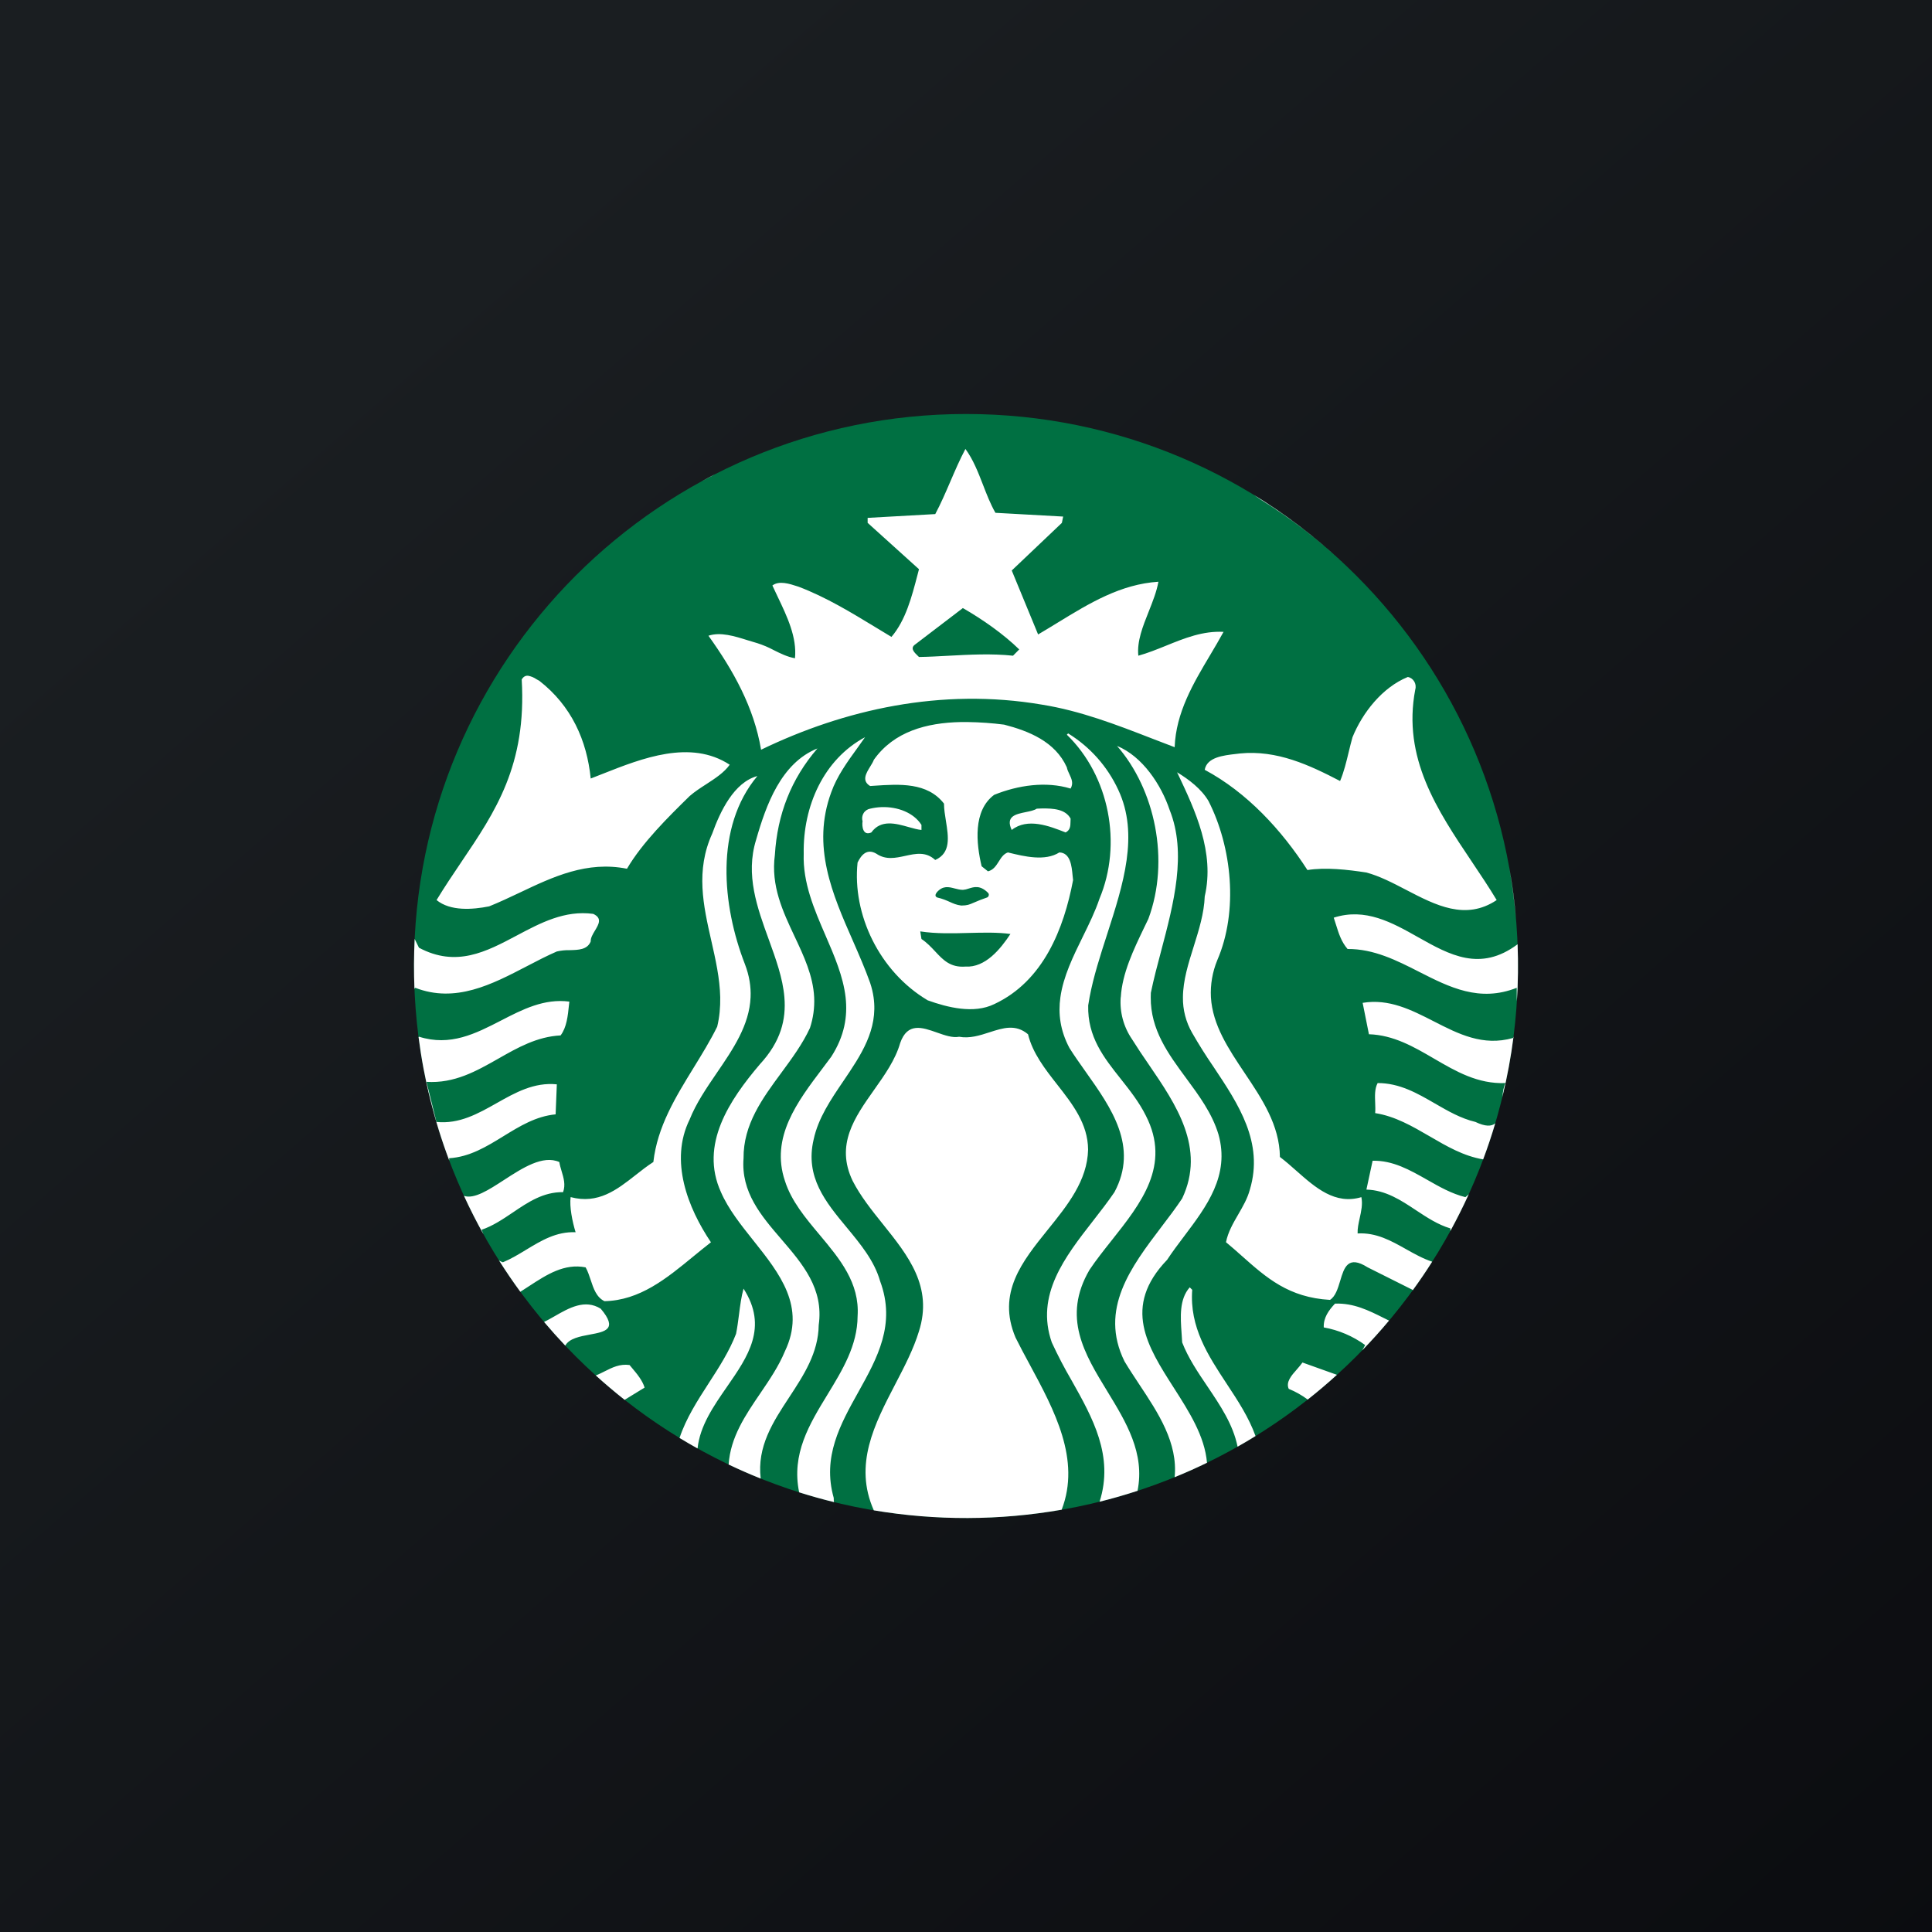 <svg width="56" height="56" viewBox="0 0 56 56" fill="none" xmlns="http://www.w3.org/2000/svg">
<rect x="0" y="0" width="56" height="56" fill="#808080" stroke="none"/>
<g clip-path="url(#clip0_4_82)">
<path d="M0 0H56V56H0V0Z" fill="url(#paint0_linear_4_82)"/>
<path d="M44 28C44 36.837 36.837 44 28 44C19.163 44 12 36.837 12 28C12 19.163 19.163 12 28 12C36.837 12 44 19.163 44 28Z" fill="#007042"/>
<path fill-rule="evenodd" clip-rule="evenodd" d="M27.909 17.625C28.479 17.953 29.083 18.375 29.543 18.824L29.363 19.006C28.747 18.94 28.11 18.974 27.495 19.007C27.203 19.023 26.915 19.039 26.637 19.043L26.6 19.007C26.501 18.912 26.37 18.786 26.528 18.679L27.909 17.625ZM43.964 28.905L43.968 29.019C44.003 28.47 44.009 27.92 43.988 27.37C42.906 28.179 42.018 27.679 41.106 27.166C40.349 26.739 39.575 26.304 38.659 26.599C38.683 26.667 38.704 26.736 38.725 26.804C38.802 27.052 38.878 27.298 39.06 27.507C39.821 27.502 40.482 27.837 41.134 28.169C42.017 28.617 42.884 29.058 43.963 28.632L43.964 28.905ZM43.854 30.087L43.871 30.044C43.796 30.635 43.687 31.221 43.546 31.799C43.562 31.644 43.584 31.499 43.636 31.393C42.837 31.425 42.202 31.055 41.567 30.685C40.981 30.343 40.394 30.001 39.679 29.978L39.497 29.068C40.263 28.941 40.911 29.273 41.559 29.604C42.272 29.969 42.984 30.334 43.854 30.087ZM42.766 32.52C43.056 32.659 43.232 32.651 43.34 32.561C43.235 32.915 43.119 33.263 42.99 33.605C42.422 33.51 41.93 33.223 41.44 32.937C40.94 32.647 40.441 32.355 39.86 32.264C39.868 32.168 39.864 32.068 39.86 31.966C39.852 31.762 39.843 31.556 39.932 31.393C40.569 31.393 41.08 31.689 41.592 31.985C41.967 32.202 42.342 32.419 42.766 32.52ZM42.475 34.7C42.51 34.674 42.542 34.645 42.573 34.614C42.408 34.977 42.23 35.332 42.04 35.68C42.042 35.655 42.042 35.631 42.04 35.606C41.68 35.499 41.363 35.29 41.045 35.08C40.605 34.788 40.163 34.496 39.606 34.481L39.786 33.645C40.371 33.631 40.866 33.913 41.364 34.195C41.721 34.399 42.081 34.603 42.475 34.7ZM40.752 36.206C40.998 36.344 41.245 36.483 41.512 36.571C41.332 36.856 41.142 37.134 40.944 37.406L40.949 37.389L39.641 36.734C39.071 36.373 38.961 36.739 38.846 37.125C38.779 37.347 38.71 37.576 38.551 37.678C37.354 37.61 36.708 37.036 36.001 36.409C35.851 36.276 35.698 36.139 35.536 36.006C35.594 35.712 35.743 35.456 35.892 35.199C36.025 34.969 36.159 34.739 36.228 34.481C36.637 33.116 35.898 32.008 35.176 30.925C34.956 30.605 34.749 30.276 34.556 29.94C34.375 29.626 34.282 29.268 34.288 28.906C34.291 28.416 34.445 27.928 34.6 27.435C34.75 26.956 34.902 26.473 34.92 25.98C35.216 24.71 34.64 23.487 34.148 22.446L34.118 22.385C34.458 22.591 34.824 22.868 35.029 23.218C35.707 24.55 35.901 26.405 35.283 27.833C35.143 28.173 35.08 28.539 35.099 28.906C35.147 29.713 35.609 30.403 36.077 31.102C36.58 31.852 37.088 32.612 37.099 33.535C37.26 33.657 37.419 33.796 37.577 33.937C38.132 34.427 38.699 34.927 39.46 34.7C39.502 34.9 39.456 35.109 39.411 35.311C39.378 35.463 39.345 35.611 39.351 35.752C39.892 35.722 40.321 35.964 40.752 36.206ZM40.11 38.203L40.262 38.278C40.012 38.576 39.752 38.865 39.481 39.144C39.514 39.094 39.543 39.042 39.569 38.986C39.213 38.728 38.803 38.553 38.37 38.476C38.356 38.198 38.513 37.98 38.696 37.786C39.238 37.766 39.676 37.986 40.11 38.203ZM37.753 39.493L38.751 39.85C38.477 40.099 38.195 40.338 37.905 40.567C37.736 40.441 37.551 40.336 37.355 40.257C37.265 40.06 37.432 39.87 37.595 39.687C37.652 39.621 37.709 39.556 37.753 39.493ZM35.56 40.115C35.88 40.6 36.199 41.085 36.392 41.625C36.221 41.731 36.047 41.834 35.872 41.933C35.741 41.287 35.37 40.739 35 40.189C34.722 39.778 34.443 39.366 34.266 38.911C34.262 38.826 34.256 38.738 34.249 38.648C34.215 38.176 34.179 37.658 34.485 37.314L34.557 37.386C34.476 38.468 35.017 39.29 35.56 40.115ZM34.023 40.225C34.467 40.92 34.921 41.628 34.985 42.399C34.678 42.549 34.365 42.688 34.048 42.817C34.145 41.821 33.574 40.959 33.02 40.124C32.873 39.901 32.726 39.68 32.594 39.459C31.851 37.951 32.785 36.721 33.669 35.556C33.879 35.281 34.085 35.009 34.266 34.737C34.955 33.278 34.086 32.009 33.292 30.847C33.126 30.609 32.966 30.367 32.812 30.122C32.568 29.766 32.452 29.337 32.484 28.906H32.487C32.525 28.216 32.862 27.516 33.157 26.901C33.202 26.811 33.245 26.721 33.286 26.634C33.916 24.938 33.479 22.882 32.378 21.621C33.116 21.924 33.659 22.749 33.902 23.475C34.406 24.732 34.02 26.19 33.655 27.568C33.545 27.981 33.438 28.388 33.358 28.778L33.355 28.906C33.347 29.849 33.863 30.548 34.382 31.252C34.757 31.761 35.135 32.272 35.318 32.881C35.653 34.069 34.974 34.969 34.322 35.834C34.15 36.062 33.979 36.288 33.83 36.516C32.52 37.878 33.259 39.031 34.023 40.225ZM32.098 40.331C32.64 41.219 33.191 42.121 32.972 43.212C32.611 43.33 32.244 43.436 31.872 43.528C32.294 42.204 31.669 41.093 31.059 40.009C30.851 39.653 30.66 39.287 30.487 38.912C30.007 37.537 30.864 36.437 31.692 35.375C31.905 35.101 32.117 34.829 32.303 34.555C33.009 33.235 32.21 32.11 31.465 31.06C31.301 30.829 31.14 30.601 30.998 30.376C30.726 29.863 30.67 29.376 30.736 28.906C30.821 28.3 31.106 27.72 31.386 27.15C31.567 26.782 31.746 26.417 31.868 26.052C32.534 24.467 32.158 22.494 30.923 21.296L30.96 21.258C31.595 21.648 32.1 22.217 32.413 22.893C33.024 24.19 32.555 25.642 32.091 27.08C31.892 27.696 31.694 28.308 31.582 28.906L31.542 29.142C31.519 30.055 31.996 30.656 32.486 31.273C32.75 31.607 33.018 31.945 33.214 32.339C33.95 33.776 33.074 34.879 32.221 35.955C31.996 36.239 31.771 36.521 31.58 36.807C30.78 38.177 31.433 39.243 32.098 40.331ZM29.848 39.554C30.558 40.87 31.334 42.307 30.773 43.76C28.972 44.075 27.131 44.081 25.328 43.778C24.738 42.453 25.349 41.277 25.95 40.121C26.216 39.61 26.48 39.103 26.636 38.589C27.047 37.299 26.324 36.397 25.595 35.487C25.269 35.081 24.942 34.673 24.714 34.227C24.212 33.18 24.771 32.39 25.334 31.593C25.644 31.156 25.954 30.717 26.092 30.233C26.303 29.626 26.732 29.778 27.156 29.928C27.383 30.008 27.61 30.088 27.801 30.051C28.11 30.107 28.402 30.012 28.683 29.921C29.073 29.795 29.439 29.676 29.798 29.979C29.932 30.527 30.288 30.983 30.644 31.437C31.089 32.006 31.533 32.573 31.539 33.32C31.519 34.221 30.941 34.937 30.371 35.643C29.626 36.568 28.892 37.477 29.435 38.768C29.562 39.024 29.703 39.287 29.848 39.554ZM24.166 43.417C24.166 43.462 24.168 43.502 24.174 43.539C23.833 43.456 23.496 43.361 23.164 43.256C22.934 42.143 23.461 41.281 23.986 40.421C24.419 39.71 24.853 39.001 24.858 38.151C24.922 37.184 24.34 36.489 23.758 35.793C23.347 35.303 22.936 34.813 22.751 34.227C22.328 32.968 23.111 31.934 23.844 30.964C23.928 30.852 24.013 30.741 24.094 30.63C24.481 30.028 24.572 29.46 24.51 28.906C24.44 28.301 24.186 27.712 23.928 27.115C23.6 26.357 23.267 25.585 23.296 24.746C23.271 23.366 23.876 22.009 25.074 21.368C25.002 21.472 24.928 21.575 24.854 21.678C24.556 22.089 24.259 22.5 24.094 22.965C23.517 24.53 24.129 25.923 24.724 27.276C24.902 27.683 25.078 28.086 25.221 28.488C25.269 28.632 25.302 28.771 25.321 28.906C25.456 29.846 24.952 30.588 24.446 31.335C24.081 31.872 23.716 32.411 23.584 33.028C23.328 34.113 23.932 34.843 24.544 35.58C24.942 36.061 25.343 36.545 25.51 37.133C25.975 38.38 25.43 39.361 24.88 40.348C24.357 41.287 23.83 42.23 24.166 43.417ZM22.876 40.5C22.406 41.215 21.939 41.927 22.049 42.857C21.735 42.731 21.425 42.596 21.12 42.45C21.172 41.658 21.604 41.023 22.037 40.387C22.304 39.994 22.572 39.6 22.751 39.168C23.367 37.879 22.602 36.918 21.838 35.958C21.475 35.503 21.112 35.047 20.898 34.556C20.268 33.174 21.153 31.877 22.025 30.849C22.632 30.193 22.79 29.552 22.736 28.906C22.69 28.352 22.488 27.796 22.283 27.231C21.947 26.307 21.602 25.358 21.915 24.346C22.206 23.329 22.641 22.116 23.694 21.694C22.931 22.577 22.531 23.607 22.46 24.781C22.34 25.675 22.69 26.416 23.032 27.144C23.302 27.717 23.567 28.281 23.599 28.906C23.613 29.208 23.572 29.509 23.477 29.796C23.265 30.256 22.957 30.674 22.649 31.093C22.096 31.843 21.544 32.593 21.552 33.573C21.475 34.555 22.062 35.239 22.651 35.923C23.265 36.639 23.88 37.353 23.731 38.407C23.72 39.214 23.297 39.858 22.876 40.5ZM21.072 40.196C20.684 40.756 20.288 41.326 20.219 41.984C20.043 41.886 19.869 41.784 19.697 41.68C19.887 41.108 20.217 40.598 20.545 40.089C20.843 39.629 21.14 39.168 21.335 38.661C21.371 38.485 21.395 38.294 21.42 38.105C21.454 37.837 21.489 37.572 21.552 37.352C22.27 38.469 21.681 39.319 21.072 40.196ZM18.684 40.22L18.105 40.575C17.819 40.349 17.54 40.113 17.27 39.868C17.358 39.834 17.443 39.791 17.528 39.748C17.747 39.638 17.965 39.527 18.248 39.566L18.32 39.652C18.47 39.83 18.621 40.012 18.684 40.22ZM17.099 38.683C16.813 38.736 16.501 38.793 16.384 39.003C16.173 38.78 15.969 38.552 15.771 38.318C15.868 38.27 15.968 38.212 16.071 38.154C16.494 37.911 16.954 37.647 17.413 37.934C17.919 38.532 17.541 38.601 17.099 38.683ZM15.345 37.273C15.258 37.331 15.17 37.387 15.082 37.443C14.866 37.148 14.66 36.845 14.465 36.536C14.499 36.557 14.537 36.574 14.577 36.588C14.812 36.491 15.031 36.358 15.25 36.225C15.69 35.959 16.128 35.693 16.684 35.717C16.588 35.401 16.503 34.977 16.54 34.699C17.34 34.911 17.883 34.484 18.422 34.061C18.592 33.928 18.761 33.794 18.938 33.681C19.054 32.657 19.581 31.801 20.108 30.944C20.348 30.554 20.588 30.164 20.788 29.759C20.858 29.473 20.88 29.189 20.876 28.905C20.864 28.355 20.741 27.81 20.617 27.265C20.387 26.251 20.157 25.233 20.644 24.163C20.874 23.522 21.274 22.676 21.953 22.494C20.706 23.984 20.936 26.259 21.59 27.942C21.722 28.285 21.769 28.603 21.756 28.905C21.722 29.716 21.248 30.41 20.776 31.1C20.476 31.54 20.176 31.98 19.99 32.448C19.398 33.648 19.94 35.017 20.607 36.008C20.437 36.14 20.269 36.278 20.1 36.416C19.324 37.054 18.545 37.695 17.52 37.715C17.287 37.601 17.203 37.349 17.12 37.096C17.078 36.97 17.036 36.844 16.975 36.735C16.359 36.613 15.845 36.947 15.345 37.273ZM13.96 35.645C13.978 35.685 13.995 35.728 14.012 35.773C13.81 35.411 13.622 35.04 13.449 34.663C13.745 34.763 14.161 34.493 14.608 34.203C15.149 33.852 15.737 33.471 16.212 33.682C16.226 33.77 16.252 33.857 16.278 33.945C16.338 34.144 16.398 34.343 16.321 34.555C15.75 34.547 15.307 34.845 14.864 35.145C14.574 35.34 14.285 35.535 13.96 35.645ZM13.018 33.572C13.018 33.595 13.02 33.617 13.022 33.639C12.587 32.484 12.289 31.283 12.132 30.059C12.136 30.056 12.141 30.052 12.145 30.049C13.052 30.337 13.787 29.959 14.52 29.582C15.146 29.259 15.772 28.937 16.503 29.032L16.493 29.12C16.46 29.444 16.426 29.78 16.249 30.012C15.567 30.047 15.005 30.366 14.443 30.686C13.807 31.047 13.171 31.409 12.361 31.358L12.651 32.52C13.311 32.587 13.854 32.281 14.396 31.975C14.938 31.669 15.48 31.364 16.14 31.43L16.105 32.3C15.533 32.354 15.062 32.645 14.59 32.935C14.102 33.235 13.615 33.535 13.018 33.572ZM43.744 25.133C43.834 25.627 43.9 26.128 43.943 26.636C43.895 26.133 43.83 25.631 43.744 25.133ZM36.338 14.341C37.278 14.916 38.153 15.585 38.951 16.335C38.204 15.633 37.389 15.007 36.518 14.466C36.459 14.424 36.398 14.382 36.338 14.341ZM12.013 28.661L12.035 28.631C13.202 29.084 14.258 28.534 15.274 28.005C15.565 27.853 15.854 27.703 16.14 27.579C16.261 27.551 16.384 27.538 16.508 27.541C16.766 27.535 17.024 27.53 17.122 27.288C17.117 27.186 17.182 27.078 17.246 26.972C17.356 26.788 17.462 26.612 17.194 26.489C16.371 26.378 15.669 26.75 14.978 27.117C14.093 27.587 13.225 28.047 12.144 27.47L12.019 27.216C11.996 27.697 11.994 28.18 12.013 28.661ZM20.607 13.811L20.349 13.944C20.469 13.879 20.589 13.815 20.712 13.753L20.607 13.812V13.811ZM21.151 22.166C20.016 21.423 18.606 21.981 17.479 22.426C17.356 22.475 17.237 22.522 17.122 22.566C17.012 21.464 16.565 20.459 15.632 19.733C15.608 19.721 15.581 19.705 15.552 19.689C15.477 19.637 15.393 19.602 15.303 19.586C15.236 19.582 15.172 19.609 15.122 19.696C15.268 22.179 14.358 23.526 13.372 24.986C13.132 25.341 12.889 25.703 12.654 26.089C13.054 26.416 13.694 26.367 14.179 26.271C14.475 26.152 14.769 26.013 15.063 25.874C16.031 25.414 17.013 24.949 18.173 25.181C18.621 24.418 19.373 23.679 19.99 23.074C20.136 22.947 20.304 22.838 20.47 22.731C20.731 22.561 20.988 22.395 21.151 22.166ZM25.002 23.8C24.978 23.957 25.014 24.237 25.256 24.129C25.533 23.745 25.967 23.868 26.341 23.974C26.475 24.011 26.601 24.047 26.709 24.057V23.91C26.483 23.556 26.019 23.378 25.547 23.395C25.438 23.399 25.327 23.415 25.221 23.44C25.182 23.447 25.145 23.462 25.112 23.485C25.079 23.508 25.051 23.537 25.031 23.571C25.01 23.605 24.997 23.643 24.992 23.682C24.987 23.722 24.99 23.762 25.002 23.8ZM30.922 22.24C30.584 21.49 29.809 21.186 29.106 21.004C28.755 20.959 28.402 20.934 28.049 20.929H27.85C26.857 20.949 25.91 21.204 25.33 22.021C25.308 22.081 25.267 22.149 25.224 22.218C25.104 22.414 24.97 22.63 25.221 22.783L25.34 22.775C26.073 22.726 26.88 22.672 27.362 23.293C27.362 23.451 27.39 23.623 27.418 23.796C27.492 24.259 27.567 24.724 27.108 24.927C26.838 24.677 26.541 24.742 26.239 24.808C25.959 24.869 25.675 24.932 25.402 24.745C25.135 24.588 24.967 24.772 24.857 25.002C24.7 26.502 25.486 28.16 26.89 28.995C27.459 29.2 28.224 29.395 28.818 29.105C30.246 28.439 30.838 26.914 31.104 25.509C31.099 25.471 31.094 25.428 31.09 25.382C31.064 25.104 31.028 24.719 30.706 24.708C30.291 24.971 29.689 24.824 29.242 24.715L29.216 24.708C29.09 24.749 29.021 24.858 28.951 24.97C28.873 25.092 28.795 25.217 28.637 25.256L28.453 25.109C28.295 24.444 28.198 23.499 28.816 23.039C29.506 22.76 30.318 22.639 31.032 22.857C31.121 22.704 31.059 22.572 30.997 22.44C30.966 22.375 30.935 22.309 30.922 22.24ZM30.11 23.437L30.051 23.44C29.975 23.49 29.853 23.515 29.728 23.54C29.442 23.599 29.139 23.66 29.325 24.057C29.783 23.694 30.421 23.945 30.88 24.126L30.887 24.129C31.025 24.06 31.027 23.936 31.029 23.813C31.029 23.784 31.029 23.756 31.032 23.728C30.884 23.454 30.532 23.428 30.193 23.434L30.11 23.437ZM35.465 18.315C34.867 18.283 34.335 18.498 33.803 18.714C33.536 18.822 33.269 18.93 32.995 19.006C32.952 18.587 33.125 18.155 33.297 17.724C33.412 17.434 33.527 17.145 33.577 16.862C32.481 16.932 31.572 17.488 30.67 18.04C30.477 18.158 30.284 18.276 30.09 18.39C29.834 17.773 29.579 17.154 29.326 16.536L30.779 15.156L30.816 14.973L28.853 14.864C28.707 14.608 28.6 14.33 28.493 14.053C28.351 13.687 28.21 13.323 27.983 13.013C27.819 13.323 27.683 13.64 27.546 13.958C27.409 14.275 27.273 14.593 27.109 14.901L25.149 15.011V15.155L26.637 16.499L26.595 16.66C26.427 17.304 26.251 17.98 25.839 18.461C25.692 18.373 25.545 18.284 25.398 18.194C24.674 17.754 23.946 17.31 23.152 17.008L23.112 16.995C22.885 16.921 22.582 16.822 22.388 16.971L22.543 17.3C22.815 17.87 23.103 18.472 23.043 19.08C22.82 19.04 22.623 18.942 22.429 18.845C22.277 18.763 22.118 18.696 21.953 18.643C21.858 18.616 21.764 18.588 21.67 18.558C21.291 18.439 20.882 18.311 20.535 18.427C21.262 19.443 21.855 20.507 22.06 21.731C24.47 20.567 27.281 19.927 30.2 20.424C31.319 20.603 32.365 21.008 33.378 21.401C33.603 21.489 33.826 21.575 34.048 21.658C34.085 20.653 34.591 19.803 35.077 18.987C35.211 18.761 35.344 18.537 35.465 18.315ZM39.604 25.29C39.987 25.392 40.371 25.592 40.757 25.793C41.614 26.239 42.482 26.691 43.382 26.089C43.158 25.716 42.911 25.349 42.664 24.98C41.66 23.483 40.644 21.969 41.022 19.987C41.071 19.818 40.962 19.647 40.805 19.623C40.067 19.925 39.495 20.653 39.203 21.368C39.163 21.509 39.128 21.653 39.093 21.798C39.024 22.085 38.955 22.373 38.843 22.638C37.958 22.178 37.014 21.732 35.937 21.84L35.829 21.853C35.452 21.896 34.985 21.95 34.919 22.313C36.143 22.967 37.148 24.057 37.897 25.219C38.419 25.134 39.059 25.206 39.604 25.29ZM26.674 26.997L26.709 27.217C26.867 27.322 26.989 27.452 27.106 27.577C27.336 27.824 27.546 28.049 27.982 28.017C28.562 28.052 28.999 27.507 29.288 27.072C28.914 27.02 28.501 27.032 28.078 27.042C27.611 27.055 27.131 27.067 26.674 26.997ZM27.529 26.142C27.434 26.1 27.329 26.052 27.165 26.014C27.09 25.979 27.112 25.921 27.155 25.863C27.331 25.663 27.501 25.707 27.675 25.753C27.753 25.773 27.832 25.793 27.912 25.793C27.968 25.788 28.024 25.776 28.077 25.756C28.232 25.707 28.407 25.651 28.635 25.875C28.692 25.93 28.646 26.002 28.613 26.013C28.481 26.058 28.351 26.108 28.223 26.165C28.093 26.222 28.041 26.245 27.864 26.248C27.723 26.23 27.632 26.189 27.529 26.142Z" fill="white"/>
</g>
<defs>
<linearGradient id="paint0_linear_4_82" x1="10.418" y1="9.712" x2="68.147" y2="76.017" gradientUnits="userSpaceOnUse">
<stop stop-color="#1A1E21"/>
<stop offset="1" stop-color="#06060A"/>
</linearGradient>
<clipPath id="clip0_4_82">
<rect width="56" height="56" fill="white"/>
</clipPath>
</defs>
</svg>
